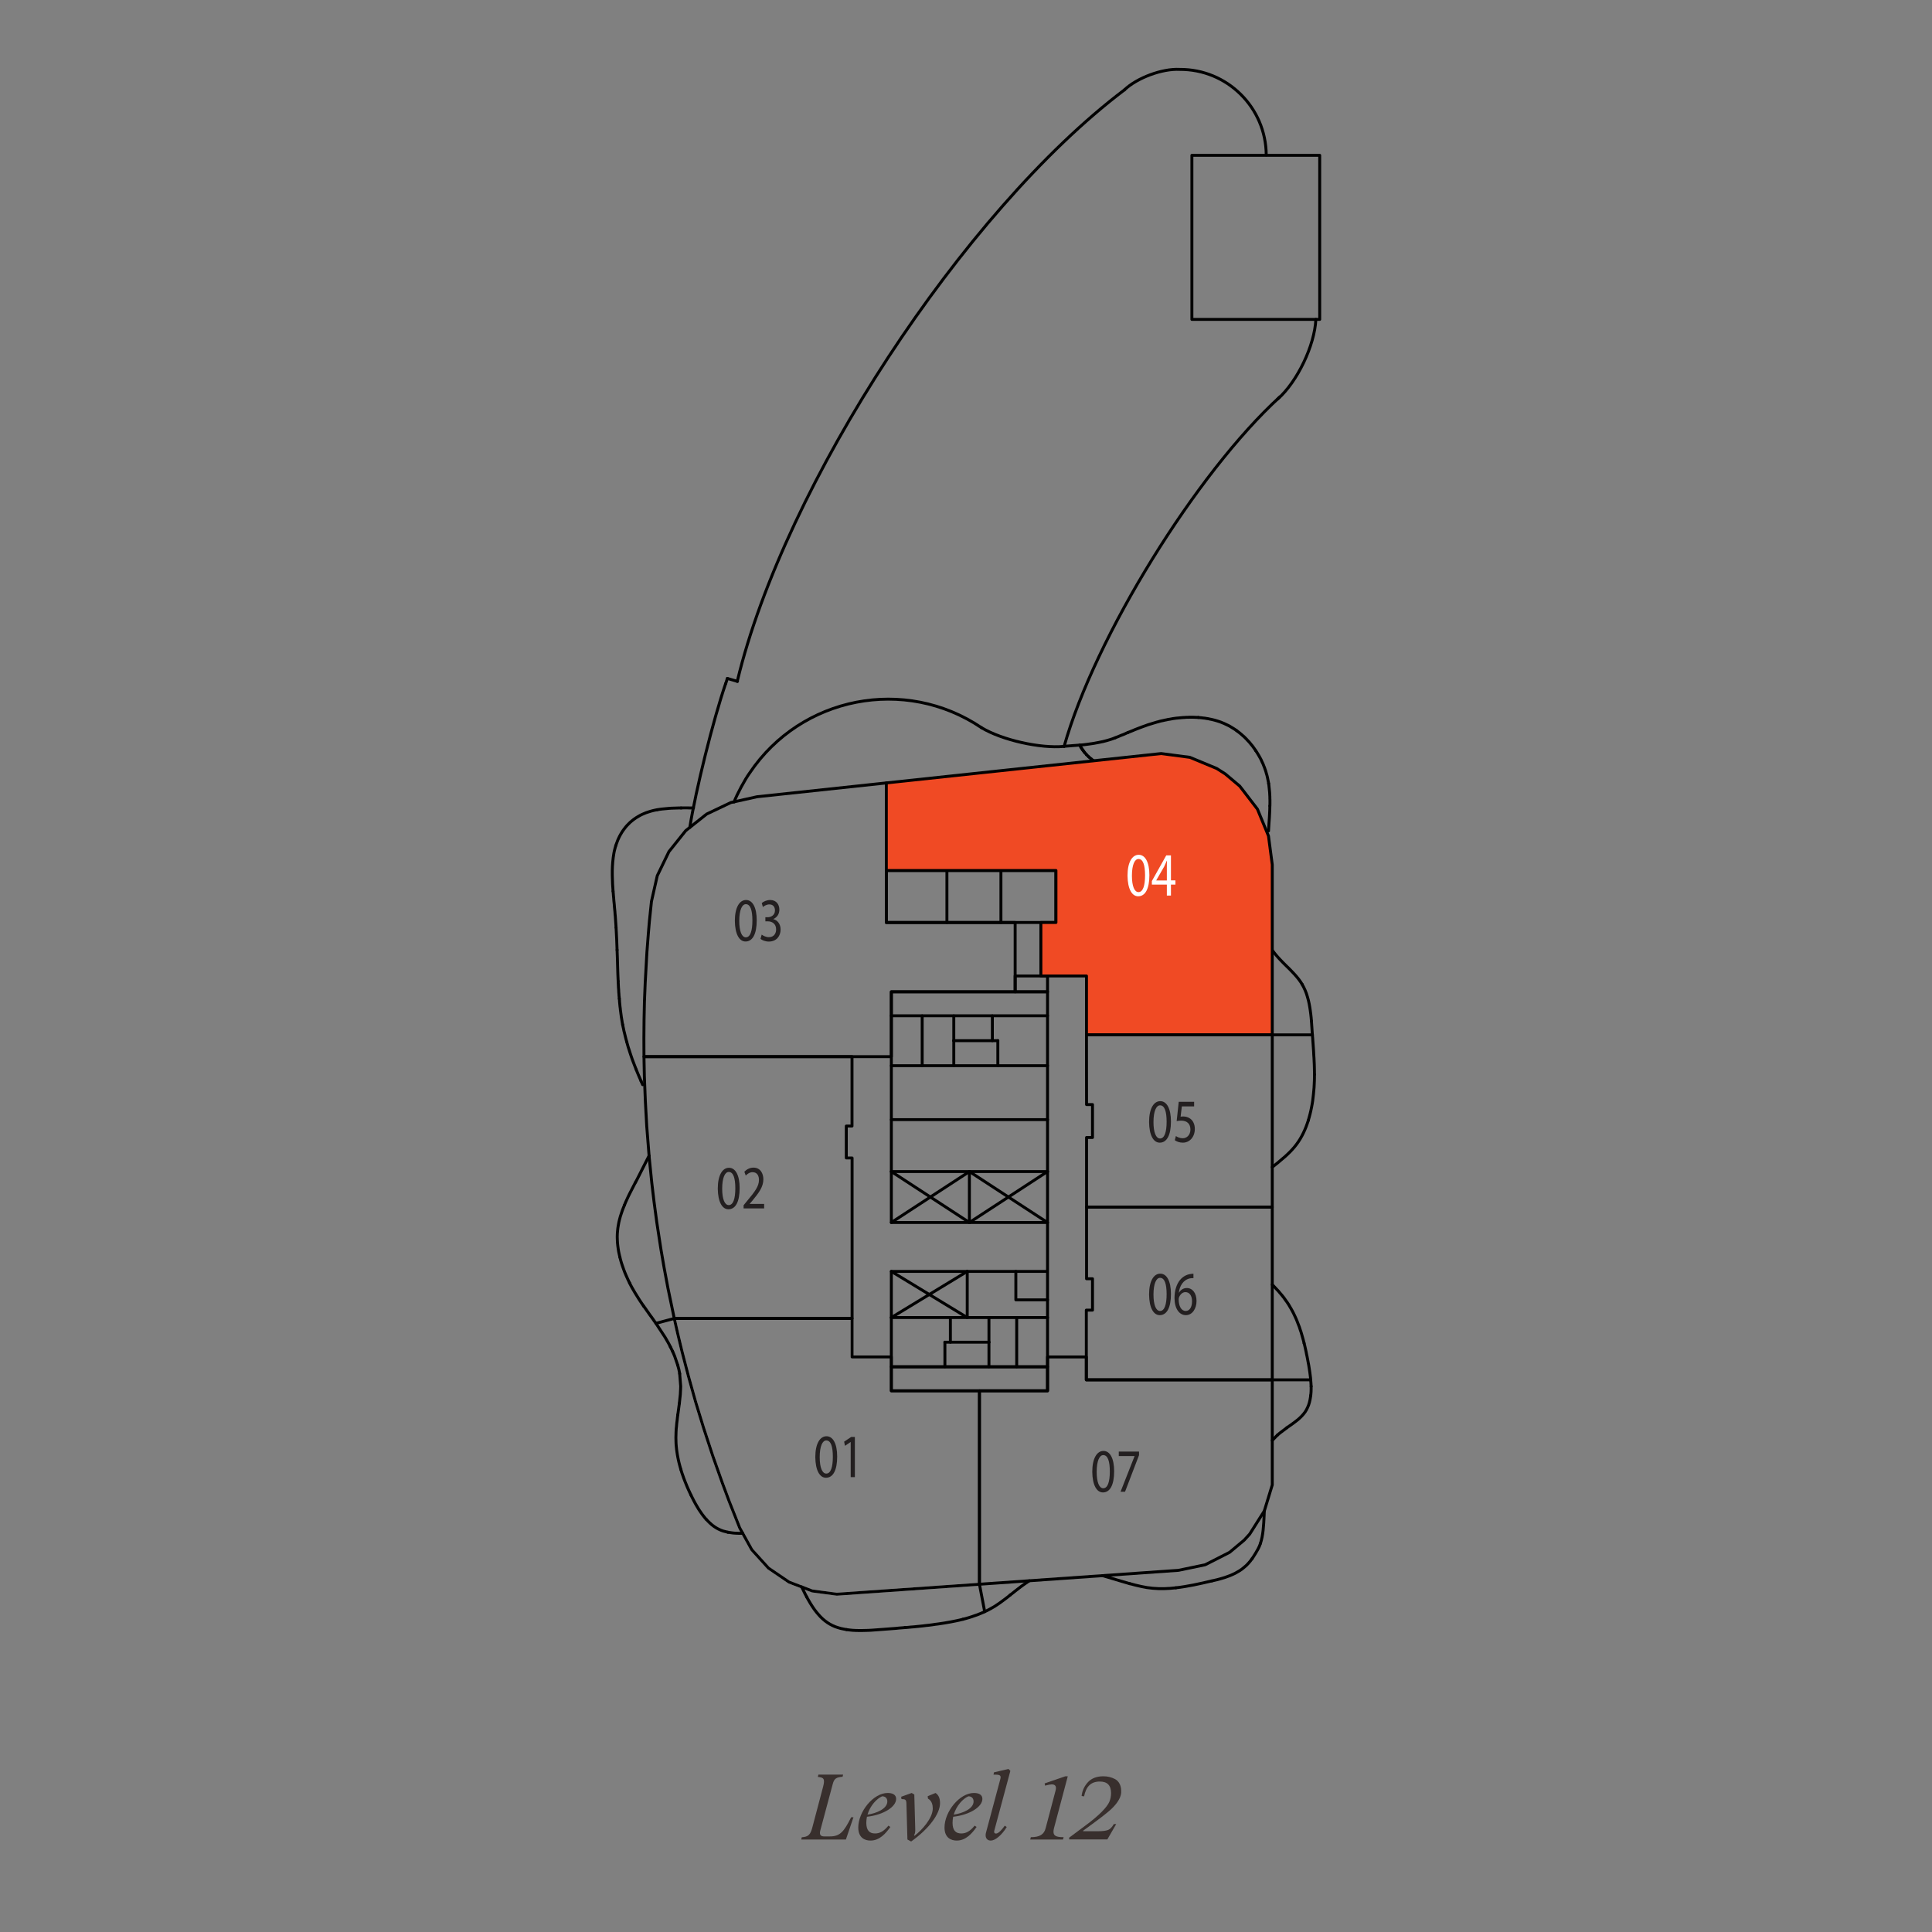<?xml version="1.0" encoding="UTF-8"?> <svg xmlns="http://www.w3.org/2000/svg" id="Layer_1" data-name="Layer 1" viewBox="0 0 250 250"><rect x="0" y="0" width="250" height="250" fill="#808080" stroke="none"/><g><path d="M110.44,235.15l-.98,2.88h-5.78l.07-.29c.85-.06,1.12-.31,1.38-1.32l1.38-5.22c.26-1.01.1-1.2-.68-1.27l.07-.3h3.2l-.07.28c-.82.07-1.09.23-1.28.97l-1.6,5.97c-.16.58.06.78.5.78h.73c1.29,0,1.8-.55,2.76-2.48h.3Z" style="fill: #382f2d;"></path><path d="M112.18,235.09c-.05.25-.08.52-.08.79,0,1.02.46,1.37,1.13,1.37.59,0,1.12-.26,1.73-1.01l.25.17c-.58.82-1.38,1.76-2.57,1.76-.7,0-1.58-.33-1.58-1.69,0-2.05,1.94-4.47,3.81-4.47.59,0,1.09.2,1.09.77,0,1.02-1.61,2.06-3.78,2.31ZM112.25,234.81c1.16-.16,2.57-.76,2.57-1.7,0-.46-.3-.67-.67-.67-.68.29-1.55,1.19-1.9,2.38Z" style="fill: #382f2d;"></path><path d="M120.7,234.03c0-.46-.11-1.01-.62-1.29l-.04-.31,1.02-.42c.4.26.58.7.58,1.32,0,1.34-1.36,3.27-3.74,4.96l-.48-.26-.13-4.65c-.01-.5-.14-.58-.64-.58l-.04-.3,1.36-.49.34.2.12,4.41c.01.34,0,.65-.16.86l.07.07c.95-.73,2.35-2.27,2.36-3.53Z" style="fill: #382f2d;"></path><path d="M123.34,235.09c-.05.25-.08.52-.08.79,0,1.02.46,1.37,1.13,1.37.59,0,1.12-.26,1.73-1.01l.25.17c-.58.82-1.38,1.76-2.57,1.76-.7,0-1.58-.33-1.58-1.69,0-2.05,1.94-4.47,3.81-4.47.59,0,1.09.2,1.09.77,0,1.02-1.61,2.06-3.78,2.31ZM123.41,234.81c1.16-.16,2.57-.76,2.57-1.7,0-.46-.3-.67-.67-.67-.68.29-1.55,1.19-1.9,2.38Z" style="fill: #382f2d;"></path><path d="M130.02,236.24l.25.18c-.67,1.09-1.51,1.75-2.06,1.75-.37,0-.67-.22-.67-.7,0-.12.02-.24.06-.38l1.85-6.91c.11-.42-.05-.54-.65-.54h-.24l.06-.3,1.88-.44.24.25-2.08,7.74c-.06.22.01.37.23.37.18,0,.52-.18,1.13-1.02Z" style="fill: #382f2d;"></path></g><path d="M133.31,238.03l.08-.3c1.14,0,1.72-.35,1.92-1.18l1.27-4.81c.04-.16.06-.28.06-.36,0-.32-.18-.48-.55-.48-.16,0-.44.05-.86.16l-.05-.29,2.67-.92h.32l-1.78,6.7c-.05.18-.07.34-.07.47,0,.54.36.71,1.31.71l-.08.3h-4.25Z" style="fill: #382f2d;"></path><path d="M138.35,238.03v-.24l2.03-1.51c1.91-1.4,2.88-2.46,3.17-3.13.14-.34.22-.71.22-1.12,0-1-.48-1.5-1.45-1.5-1.19,0-1.79.68-2.04,1.92l-.32-.05c.08-.71.37-1.31.84-1.81.47-.49,1.13-.74,1.98-.74.53,0,1.01.11,1.5.36.48.25.8.8.8,1.52.06.71-.4,1.44-.97,2.05-.18.2-.43.44-.78.72s-.65.53-.92.73c-.28.22-.67.5-1.18.88l-1.07.78v.07s1.92,0,1.92,0c.61,0,1.04-.06,1.32-.17.26-.11.5-.36.73-.76h.31l-1.15,1.99h-4.93Z" style="fill: #382f2d;"></path><polygon points="126.74 179.97 115.34 179.97 115.34 175.59 110.26 175.59 110.26 170.61 87.26 170.61 87.25 170.61 87.68 172.51 88.26 174.92 89.08 178.07 90.02 181.43 91.04 184.76 92.22 188.36 93.48 191.92 94.34 194.23 95.72 197.71 97.28 200.53 99.44 202.91 102.1 204.72 105.1 205.87 108.29 206.29 126.74 205 126.74 179.97" style="fill: none; stroke: #afadae; stroke-linecap: round; stroke-linejoin: round; stroke-width: .38px;"></polygon><line x1="125.16" y1="164.52" x2="115.34" y2="170.49" style="fill: none; stroke: #010101; stroke-linecap: round; stroke-linejoin: round; stroke-width: .38px;"></line><line x1="115.34" y1="164.52" x2="125.16" y2="170.49" style="fill: none; stroke: #010101; stroke-linecap: round; stroke-linejoin: round; stroke-width: .38px;"></line><polyline points="115.34 158.19 125.44 151.6 135.54 158.19" style="fill: none; stroke: #010101; stroke-linecap: round; stroke-linejoin: round; stroke-width: .38px;"></polyline><polyline points="115.34 151.6 125.44 158.19 135.54 151.6" style="fill: none; stroke: #010101; stroke-linecap: round; stroke-linejoin: round; stroke-width: .38px;"></polyline><line x1="122.53" y1="119.37" x2="122.53" y2="112.64" style="fill: none; stroke: #010101; stroke-linecap: round; stroke-linejoin: round; stroke-width: .38px;"></line><line x1="129.52" y1="119.37" x2="129.52" y2="112.64" style="fill: none; stroke: #010101; stroke-linecap: round; stroke-linejoin: round; stroke-width: .38px;"></line><path d="M127,94.16c2.65,1.6,7.62,2.72,10.7,2.42" style="fill: none; stroke: #010101; stroke-linecap: round; stroke-linejoin: round; stroke-width: .38px;"></path><path d="M127,94.16c-9.89-6.67-23.32-4.05-29.98,5.84-.65.9-1.63,2.73-2.03,3.77" style="fill: none; stroke: #010101; stroke-linecap: round; stroke-linejoin: round; stroke-width: .38px;"></path><polyline points="141.51 98.44 141.19 98.2 140.89 97.94 140.6 97.66 140.34 97.36 140.1 97.04 139.88 96.71 139.79 96.56" style="fill: none; stroke: #010101; stroke-linecap: round; stroke-linejoin: round; stroke-width: .38px;"></polyline><line x1="139.77" y1="96.53" x2="139.71" y2="96.41" style="fill: none; stroke: #010101; stroke-linecap: round; stroke-linejoin: round; stroke-width: .38px;"></line><polyline points="155.05 92.84 155.26 92.86 155.48 92.88 155.7 92.91 155.91 92.93 156.12 92.97 156.34 93 156.55 93.05 156.76 93.09 156.97 93.14 157.17 93.19 157.38 93.25 157.58 93.31 157.79 93.38 157.99 93.45 158.18 93.53 158.38 93.61 158.57 93.7 158.76 93.79 158.95 93.88 159.14 93.98 159.32 94.09 159.5 94.2 159.68 94.31 159.86 94.43 160.03 94.55" style="fill: none; stroke: #010101; stroke-linecap: round; stroke-linejoin: round; stroke-width: .38px;"></polyline><polyline points="137.7 96.57 140.15 96.38 140.55 96.33 140.92 96.28 141.27 96.23 141.6 96.18 141.91 96.12 142.19 96.07 142.46 96.01 142.72 95.96 142.95 95.9 143.18 95.84 143.39 95.78 143.59 95.72 143.78 95.66 143.96 95.6 144.14 95.53 144.31 95.47" style="fill: none; stroke: #010101; stroke-linecap: round; stroke-linejoin: round; stroke-width: .38px;"></polyline><path d="M140.2,97.18s-.07-.09-.1-.14c-.06-.08-.11-.17-.17-.25" style="fill: none; stroke: #010101; stroke-linecap: round; stroke-linejoin: round; stroke-width: .38px;"></path><path d="M139.81,96.59s0-.01-.01-.02" style="fill: none; stroke: #010101; stroke-linecap: round; stroke-linejoin: round; stroke-width: .38px;"></path><path d="M140.33,97.35s.01.02.02.03" style="fill: none; stroke: #010101; stroke-linecap: round; stroke-linejoin: round; stroke-width: .38px;"></path><path d="M140.59,97.65s.02.02.03.03" style="fill: none; stroke: #010101; stroke-linecap: round; stroke-linejoin: round; stroke-width: .38px;"></path><path d="M140.87,97.93s.02.02.03.03" style="fill: none; stroke: #010101; stroke-linecap: round; stroke-linejoin: round; stroke-width: .38px;"></path><path d="M141.18,98.19s.02.01.03.02" style="fill: none; stroke: #010101; stroke-linecap: round; stroke-linejoin: round; stroke-width: .38px;"></path><path d="M141.51,98.44s0,0,0,0" style="fill: none; stroke: #010101; stroke-linecap: round; stroke-linejoin: round; stroke-width: .38px;"></path><polyline points="144.31 95.47 144.47 95.4 144.64 95.34 144.8 95.27 144.97 95.2 145.13 95.13 145.3 95.07 145.47 95 145.63 94.93 145.8 94.85 145.97 94.78" style="fill: none; stroke: #010101; stroke-linecap: round; stroke-linejoin: round; stroke-width: .38px;"></polyline><polyline points="145.97 94.78 146.15 94.71 146.32 94.64 146.5 94.57 146.67 94.5 146.85 94.42 147.03 94.35 147.21 94.28 147.39 94.21 147.58 94.14 147.76 94.07 147.95 94 148.13 93.94 148.32 93.87 148.51 93.8 148.7 93.74 148.9 93.68 149.09 93.62 149.29 93.56 149.49 93.5 149.69 93.44 149.89 93.39 150.09 93.33 150.3 93.28 150.5 93.24 150.71 93.19 150.92 93.15 151.13 93.1 151.34 93.07 151.56 93.03 151.77 92.99 151.99 92.96 152.2 92.93 152.42 92.91 152.64 92.89 152.86 92.87 153.07 92.85 153.29 92.84 153.51 92.82 153.73 92.82 153.95 92.81 154.17 92.81 154.39 92.81 154.61 92.82 154.83 92.83 155.05 92.84" style="fill: none; stroke: #010101; stroke-linecap: round; stroke-linejoin: round; stroke-width: .38px;"></polyline><polyline points="160.03 94.55 160.2 94.68 160.37 94.81 160.53 94.94 160.69 95.08 160.85 95.22 161.01 95.36 161.16 95.51 161.31 95.66 161.45 95.82 161.6 95.97 161.74 96.13 161.87 96.3 162.01 96.46 162.14 96.63 162.26 96.8 162.38 96.97 162.5 97.15" style="fill: none; stroke: #010101; stroke-linecap: round; stroke-linejoin: round; stroke-width: .38px;"></polyline><polyline points="162.5 97.15 162.62 97.32 162.72 97.49 162.83 97.67 162.93 97.84 163.03 98.02 163.13 98.2 163.22 98.38 163.3 98.57 163.39 98.75 163.47 98.93 163.54 99.12 163.62 99.31 163.68 99.49 163.75 99.68 163.81 99.87 163.86 100.06 163.92 100.25 163.97 100.44 164.01 100.62 164.05 100.81 164.09 101.01 164.13 101.2 164.16 101.39" style="fill: none; stroke: #010101; stroke-linecap: round; stroke-linejoin: round; stroke-width: .38px;"></polyline><polyline points="164.16 101.39 164.19 101.58 164.21 101.77 164.23 101.96 164.25 102.15 164.27 102.34 164.29 102.54 164.3 102.73 164.31 102.92 164.32 103.11 164.32 103.31 164.33 103.5 164.33 103.69 164.33 103.89 164.33 104.08 164.32 104.28" style="fill: none; stroke: #010101; stroke-linecap: round; stroke-linejoin: round; stroke-width: .38px;"></polyline><path d="M164.32,104.28c0,.37-.02.73-.04,1.1,0,.18-.02.37-.03.55-.01.18-.02.36-.04.54-.02.35-.05.68-.06.98,0,.02,0,.05,0,.07" style="fill: none; stroke: #010101; stroke-linecap: round; stroke-linejoin: round; stroke-width: .38px;"></path><polyline points="169.29 144.99 169.15 145.41 169 145.82 168.83 146.23 168.65 146.62 168.45 147.01 168.24 147.38 168.01 147.74 167.76 148.09 167.5 148.42 167.22 148.74 166.93 149.05 166.62 149.35 166.31 149.64 165.98 149.92 165.65 150.2 165.32 150.48 164.98 150.75 164.63 151.03" style="fill: none; stroke: #010101; stroke-linecap: round; stroke-linejoin: round; stroke-width: .38px;"></polyline><polyline points="170.09 139.04 170.09 139.46 170.08 139.88 170.06 140.31 170.04 140.73 170 141.16 169.96 141.59 169.91 142.02 169.86 142.45 169.79 142.88 169.71 143.31 169.62 143.74 169.52 144.16 169.41 144.57 169.29 144.99" style="fill: none; stroke: #010101; stroke-linecap: round; stroke-linejoin: round; stroke-width: .38px;"></polyline><polyline points="169.7 132.12 169.73 132.57 169.76 133.01 169.79 133.46 169.82 133.9 169.86 134.33 169.89 134.77 169.92 135.2 169.95 135.63 169.98 136.06 170 136.49 170.03 136.91 170.05 137.34 170.07 137.76 170.08 138.19 170.09 138.62 170.09 139.04" style="fill: none; stroke: #010101; stroke-linecap: round; stroke-linejoin: round; stroke-width: .38px;"></polyline><polyline points="168.5 127.38 168.71 127.77 168.89 128.16 169.05 128.57 169.18 128.99 169.3 129.42 169.4 129.86 169.48 130.3 169.55 130.75 169.61 131.2 169.66 131.66 169.7 132.12" style="fill: none; stroke: #010101; stroke-linecap: round; stroke-linejoin: round; stroke-width: .38px;"></polyline><path d="M164.63,122.95c.08.12.17.24.26.35.08.1.16.21.25.31.09.11.18.21.28.32.1.1.19.21.29.31.1.1.2.2.3.31.1.1.2.2.3.3.2.2.41.4.61.6.2.2.4.41.59.62.19.21.37.42.54.64.17.22.32.45.46.68" style="fill: none; stroke: #010101; stroke-linecap: round; stroke-linejoin: round; stroke-width: .38px;"></path><polyline points="168.75 173.81 168.84 174.16 168.92 174.52 169 174.88 169.07 175.24 169.15 175.61 169.22 175.98 169.29 176.36 169.36 176.73 169.42 177.12 169.48 177.5 169.53 177.88 169.58 178.26 169.61 178.64 169.64 179.01 169.66 179.39" style="fill: none; stroke: #010101; stroke-linecap: round; stroke-linejoin: round; stroke-width: .38px;"></polyline><polyline points="169.66 179.39 169.66 179.76 169.65 180.12 169.62 180.48 169.61 180.56" style="fill: none; stroke: #010101; stroke-linecap: round; stroke-linejoin: round; stroke-width: .38px;"></polyline><polyline points="169.61 180.56 169.57 180.83 169.51 181.17 169.43 181.5 169.33 181.82 169.2 182.13 169.05 182.43 168.88 182.71 168.68 182.97 168.45 183.23 168.21 183.47 167.95 183.7 167.67 183.92 167.38 184.14 167.09 184.35 166.79 184.56 166.52 184.75" style="fill: none; stroke: #010101; stroke-linecap: round; stroke-linejoin: round; stroke-width: .38px;"></polyline><polyline points="166.52 184.75 165.62 185.43 165.31 185.69" style="fill: none; stroke: #010101; stroke-linecap: round; stroke-linejoin: round; stroke-width: .38px;"></polyline><polyline points="165.31 185.69 165.09 185.91 164.63 186.39" style="fill: none; stroke: #010101; stroke-linecap: round; stroke-linejoin: round; stroke-width: .38px;"></polyline><polyline points="164.63 166.23 164.9 166.51 165.16 166.79 165.42 167.06 165.66 167.35 165.9 167.63 166.13 167.92 166.34 168.22 166.55 168.51 166.75 168.81 166.93 169.12 167.11 169.43 167.28 169.74 167.44 170.06 167.59 170.38 167.74 170.71 167.87 171.03 168 171.37 168.13 171.7 168.24 172.04 168.36 172.39 168.46 172.74 168.56 173.09 168.66 173.45 168.75 173.81" style="fill: none; stroke: #010101; stroke-linecap: round; stroke-linejoin: round; stroke-width: .38px;"></polyline><path d="M163.6,195.52c0,.18-.01.35-.02.52-.06,1.43-.14,2.66-.48,3.68" style="fill: none; stroke: #010101; stroke-linecap: round; stroke-linejoin: round; stroke-width: .38px;"></path><path d="M156.81,204.57c-.39.09-.78.18-1.17.27-.39.09-.78.17-1.17.25-.78.15-1.55.29-2.32.37" style="fill: none; stroke: #010101; stroke-linecap: round; stroke-linejoin: round; stroke-width: .38px;"></path><polyline points="162.02 201.69 161.78 202.01 161.53 202.3 161.27 202.57 160.99 202.81 160.71 203.04 160.42 203.24 160.11 203.42 159.81 203.59 159.49 203.74 159.17 203.88 158.84 204 158.51 204.12 158.18 204.22 157.84 204.32 157.5 204.41 157.16 204.49 156.81 204.57" style="fill: none; stroke: #010101; stroke-linecap: round; stroke-linejoin: round; stroke-width: .38px;"></polyline><path d="M152.16,205.46c-.5.06-1.01.1-1.51.11-.5.01-1,0-1.49-.05-.5-.04-.99-.12-1.48-.23-.49-.1-.99-.23-1.49-.37" style="fill: none; stroke: #010101; stroke-linecap: round; stroke-linejoin: round; stroke-width: .38px;"></path><path d="M146.19,204.93c-.57-.16-1.15-.33-1.73-.51-.35-.11-.71-.21-1.06-.32-.24-.07-.48-.14-.73-.21" style="fill: none; stroke: #010101; stroke-linecap: round; stroke-linejoin: round; stroke-width: .38px;"></path><path d="M163.1,199.72c-.15.46-.36.88-1.07,1.97" style="fill: none; stroke: #010101; stroke-linecap: round; stroke-linejoin: round; stroke-width: .38px;"></path><polyline points="109.55 210.87 109.17 210.8 108.79 210.72 108.42 210.61 108.06 210.49 107.72 210.34 107.38 210.16 107.06 209.96 106.76 209.74 106.46 209.49 106.17 209.21 105.9 208.91 105.63 208.59 105.37 208.25 105.12 207.88 104.87 207.49 104.63 207.08 104.39 206.65" style="fill: none; stroke: #010101; stroke-linecap: round; stroke-linejoin: round; stroke-width: .38px;"></polyline><polyline points="104.39 206.65 104.17 206.23 103.96 205.8 103.74 205.35" style="fill: none; stroke: #010101; stroke-linecap: round; stroke-linejoin: round; stroke-width: .38px;"></polyline><polyline points="133.19 204.55 132.48 205.04 132.12 205.3 131.77 205.57 131.42 205.84 131.07 206.12 130.72 206.39" style="fill: none; stroke: #010101; stroke-linecap: round; stroke-linejoin: round; stroke-width: .38px;"></polyline><polyline points="130.72 206.39 130.39 206.66 130.05 206.92 129.71 207.17 129.37 207.42 129.03 207.65 128.68 207.88 128.33 208.08 127.97 208.28 127.61 208.46 127.24 208.63 126.87 208.79 126.5 208.94 126.12 209.07 125.75 209.2 125.37 209.32 124.99 209.43 124.61 209.53" style="fill: none; stroke: #010101; stroke-linecap: round; stroke-linejoin: round; stroke-width: .38px;"></polyline><polyline points="117.09 210.61 116.71 210.64 116.32 210.67 115.94 210.71 115.55 210.74 115.16 210.77 114.76 210.8 114.36 210.83 113.96 210.86 113.56 210.89 113.15 210.92 112.74 210.95 112.34 210.97 111.93 210.98 111.52 210.99 111.12 210.99 110.72 210.98 110.33 210.96 109.93 210.92 109.55 210.87" style="fill: none; stroke: #010101; stroke-linecap: round; stroke-linejoin: round; stroke-width: .38px;"></polyline><polyline points="124.61 209.53 124.2 209.63 123.8 209.72 123.4 209.8 122.99 209.88 122.59 209.95 122.19 210.02 121.79 210.08 121.4 210.14 121 210.19 120.61 210.25 120.22 210.3 119.83 210.34 119.44 210.39 119.05 210.43 118.66 210.47 118.27 210.51 117.88 210.54 117.48 210.58 117.09 210.61" style="fill: none; stroke: #010101; stroke-linecap: round; stroke-linejoin: round; stroke-width: .38px;"></polyline><path d="M96.11,198.41c-.32.01-.64,0-.98-.02-.08,0-.17-.01-.26-.02-.17-.02-.33-.04-.69-.1" style="fill: none; stroke: #010101; stroke-linecap: round; stroke-linejoin: round; stroke-width: .38px;"></path><path d="M94.19,198.27c-.2-.04-.4-.09-.6-.15-.21-.07-.42-.15-.61-.25-.2-.1-.39-.21-.57-.34-.18-.13-.36-.27-.53-.43-.17-.16-.34-.33-.5-.51" style="fill: none; stroke: #010101; stroke-linecap: round; stroke-linejoin: round; stroke-width: .38px;"></path><polyline points="83.27 168.99 83.08 168.71 82.89 168.43 82.7 168.14 82.52 167.85 82.34 167.56 82.16 167.27 81.98 166.96 81.8 166.65 81.63 166.34 81.47 166.02" style="fill: none; stroke: #010101; stroke-linecap: round; stroke-linejoin: round; stroke-width: .38px;"></polyline><polyline points="81.47 166.02 81.3 165.67 81.14 165.32 80.98 164.96 80.83 164.6 80.69 164.22 80.56 163.85 80.43 163.47 80.32 163.09 80.22 162.7" style="fill: none; stroke: #010101; stroke-linecap: round; stroke-linejoin: round; stroke-width: .38px;"></polyline><polyline points="84.88 171.24 84.69 170.98 84.49 170.69 84.29 170.41 84.08 170.13 83.88 169.84 83.68 169.56 83.48 169.27 83.27 168.99" style="fill: none; stroke: #010101; stroke-linecap: round; stroke-linejoin: round; stroke-width: .38px;"></polyline><polyline points="86.75 174.29 86.59 173.97 86.42 173.66 86.24 173.35 86.06 173.04 84.88 171.24" style="fill: none; stroke: #010101; stroke-linecap: round; stroke-linejoin: round; stroke-width: .38px;"></polyline><polyline points="80.22 162.7 80.13 162.32 80.05 161.95 79.99 161.57 79.94 161.19 79.9 160.81 79.88 160.42 79.87 160.04 79.88 159.66 79.91 159.29 79.95 158.91 80.01 158.54 80.08 158.16 80.17 157.79 80.27 157.42 80.39 157.05 80.51 156.69 80.65 156.32 80.8 155.95" style="fill: none; stroke: #010101; stroke-linecap: round; stroke-linejoin: round; stroke-width: .38px;"></polyline><polyline points="80.8 155.95 80.95 155.58 81.12 155.21 81.29 154.84 81.47 154.47 81.66 154.1 81.85 153.73 82.04 153.36 82.24 152.98" style="fill: none; stroke: #010101; stroke-linecap: round; stroke-linejoin: round; stroke-width: .38px;"></polyline><polyline points="82.24 152.98 82.44 152.61 83.99 149.55" style="fill: none; stroke: #010101; stroke-linecap: round; stroke-linejoin: round; stroke-width: .38px;"></polyline><polyline points="89.42 193.48 89.25 193.12 89.08 192.75 88.92 192.39 88.77 192.02 88.62 191.65 88.48 191.28 88.35 190.91 88.22 190.54 88.11 190.17" style="fill: none; stroke: #010101; stroke-linecap: round; stroke-linejoin: round; stroke-width: .38px;"></polyline><polyline points="91.37 196.59 91.12 196.29 90.88 195.98 90.65 195.65 90.42 195.31 90.21 194.96 90 194.6 89.8 194.23 89.61 193.86 89.42 193.48" style="fill: none; stroke: #010101; stroke-linecap: round; stroke-linejoin: round; stroke-width: .38px;"></polyline><polyline points="88.11 190.17 88 189.79 87.9 189.42 87.81 189.05 87.73 188.67 87.66 188.3 87.6 187.92 87.55 187.55 87.51 187.17 87.48 186.8 87.47 186.42 87.46 186.05 87.47 185.67 87.48 185.3 87.5 184.92 87.54 184.55 87.57 184.18 87.62 183.8 87.66 183.43 87.71 183.06" style="fill: none; stroke: #010101; stroke-linecap: round; stroke-linejoin: round; stroke-width: .38px;"></polyline><polyline points="87.95 177.76 87.92 177.58 87.85 177.23 87.76 176.88 87.7 176.66" style="fill: none; stroke: #010101; stroke-linecap: round; stroke-linejoin: round; stroke-width: .38px;"></polyline><polyline points="87.7 176.66 87.31 175.52 87.17 175.18 87.03 174.86" style="fill: none; stroke: #010101; stroke-linecap: round; stroke-linejoin: round; stroke-width: .38px;"></polyline><polyline points="87.71 183.06 87.76 182.69 87.81 182.32 87.86 181.95 87.91 181.59" style="fill: none; stroke: #010101; stroke-linecap: round; stroke-linejoin: round; stroke-width: .38px;"></polyline><polyline points="87.91 181.59 87.95 181.21 87.99 180.84 88.03 180.47 88.05 180.1 88.07 179.73 88.08 179.37 87.95 177.76" style="fill: none; stroke: #010101; stroke-linecap: round; stroke-linejoin: round; stroke-width: .38px;"></polyline><polyline points="87.03 174.86 86.89 174.57 86.75 174.29" style="fill: none; stroke: #010101; stroke-linecap: round; stroke-linejoin: round; stroke-width: .38px;"></polyline><polyline points="82.95 139.88 82.72 139.36 82.51 138.86 82.32 138.39" style="fill: none; stroke: #010101; stroke-linecap: round; stroke-linejoin: round; stroke-width: .38px;"></polyline><path d="M79.99,126.98c-.02-.3-.03-.6-.04-.92-.01-.32-.02-.64-.03-.98s-.02-.69-.03-1.05c-.01-.36-.02-.73-.04-1.1" style="fill: none; stroke: #010101; stroke-linecap: round; stroke-linejoin: round; stroke-width: .38px;"></path><path d="M79.85,122.92c-.03-.93-.07-1.9-.13-2.9" style="fill: none; stroke: #010101; stroke-linecap: round; stroke-linejoin: round; stroke-width: .38px;"></path><polyline points="80.57 132.59 80.52 132.33 80.48 132.07 80.44 131.83 80.4 131.59 80.37 131.35 80.34 131.13 80.31 130.9 80.28 130.69 80.26 130.47 80.23 130.26 80.21 130.05 80.19 129.84 80.17 129.64 80.16 129.43 80.14 129.23" style="fill: none; stroke: #010101; stroke-linecap: round; stroke-linejoin: round; stroke-width: .38px;"></polyline><polyline points="80.14 129.23 80.12 129.03 80.1 128.83 80.09 128.62 80.07 128.42 80.06 128.22 80.05 128.02 80.03 127.81 80.02 127.6 80.01 127.4 80 127.19 79.99 126.98" style="fill: none; stroke: #010101; stroke-linecap: round; stroke-linejoin: round; stroke-width: .38px;"></polyline><polyline points="79.72 120.02 79.7 119.73 79.68 119.44 79.66 119.15 79.64 118.86 79.62 118.57 79.59 118.27 79.57 117.98 79.54 117.68 79.51 117.39 79.49 117.09 79.46 116.8 79.43 116.5 79.41 116.21 79.38 115.91 79.36 115.62 79.33 115.32" style="fill: none; stroke: #010101; stroke-linecap: round; stroke-linejoin: round; stroke-width: .38px;"></polyline><polyline points="79.33 115.32 79.31 115.02 79.29 114.72 79.27 114.42 79.26 114.13 79.25 113.83 79.24 113.54 79.23 113.24 79.23 112.95 79.23 112.66 79.24 112.38 79.25 112.09 79.27 111.81 79.29 111.53 79.32 111.26 79.35 110.98 79.39 110.71 79.43 110.45 79.48 110.18 79.54 109.93 79.61 109.67 79.68 109.42" style="fill: none; stroke: #010101; stroke-linecap: round; stroke-linejoin: round; stroke-width: .38px;"></polyline><polyline points="82.32 138.39 82.14 137.93 81.97 137.49 81.81 137.07 81.67 136.66 81.54 136.27 81.42 135.89 81.3 135.53 81.2 135.18 81.11 134.84" style="fill: none; stroke: #010101; stroke-linecap: round; stroke-linejoin: round; stroke-width: .38px;"></polyline><polyline points="81.11 134.84 81.02 134.53 80.94 134.22 80.87 133.93 80.8 133.64 80.73 133.37 80.68 133.1 80.62 132.84 80.57 132.59" style="fill: none; stroke: #010101; stroke-linecap: round; stroke-linejoin: round; stroke-width: .38px;"></polyline><polyline points="85.04 104.78 85.34 104.73 85.65 104.69 85.96 104.66 86.27 104.63 86.58 104.6 86.9 104.58 87.21 104.57 87.52 104.56 87.82 104.55 88.12 104.55" style="fill: none; stroke: #010101; stroke-linecap: round; stroke-linejoin: round; stroke-width: .38px;"></polyline><line x1="83.16" y1="140.36" x2="82.95" y2="139.88" style="fill: none; stroke: #010101; stroke-linecap: round; stroke-linejoin: round; stroke-width: .38px;"></line><polyline points="79.68 109.42 79.77 109.17 79.86 108.93 79.95 108.69 80.06 108.45 80.17 108.22 80.29 108 80.42 107.78 80.55 107.57 80.7 107.36 80.85 107.16 81.01 106.96 81.18 106.77 81.36 106.59 81.54 106.41 81.73 106.25 81.94 106.08 82.15 105.93 82.37 105.78 82.59 105.65 82.83 105.51 83.07 105.39 83.33 105.28 83.59 105.17 83.86 105.08 84.14 104.99 84.43 104.91 84.73 104.84 85.04 104.78" style="fill: none; stroke: #010101; stroke-linecap: round; stroke-linejoin: round; stroke-width: .38px;"></polyline><polyline points="88.12 104.55 88.42 104.54 88.7 104.54 88.98 104.54 89.24 104.55 89.5 104.55 89.74 104.55" style="fill: none; stroke: #010101; stroke-linecap: round; stroke-linejoin: round; stroke-width: .38px;"></polyline><line x1="164.63" y1="133.91" x2="169.83" y2="133.91" style="fill: none; stroke: #010101; stroke-linecap: round; stroke-linejoin: round; stroke-width: .38px;"></line><line x1="164.63" y1="178.55" x2="169.6" y2="178.55" style="fill: none; stroke: #010101; stroke-linecap: round; stroke-linejoin: round; stroke-width: .38px;"></line><line x1="126.74" y1="205" x2="127.42" y2="208.55" style="fill: none; stroke: #010101; stroke-linecap: round; stroke-linejoin: round; stroke-width: .38px;"></line><line x1="87.25" y1="170.61" x2="84.88" y2="171.24" style="fill: none; stroke: #010101; stroke-linecap: round; stroke-linejoin: round; stroke-width: .38px;"></line><path d="M163.85,20.05c-.04-6.15-5.06-11.11-11.21-11.07-2.25-.12-5.51,1.09-7.14,2.65" style="fill: none; stroke: #010101; stroke-linecap: round; stroke-linejoin: round; stroke-width: .38px;"></path><line x1="94.12" y1="87.79" x2="95.43" y2="88.17" style="fill: none; stroke: #010101; stroke-linecap: round; stroke-linejoin: round; stroke-width: .38px;"></line><path d="M94.12,87.79c-.05.16-.16.49-.21.66" style="fill: none; stroke: #010101; stroke-linecap: round; stroke-linejoin: round; stroke-width: .38px;"></path><path d="M93.9,88.45c-1.6,4.65-3.87,13.77-4.64,18.62" style="fill: none; stroke: #010101; stroke-linecap: round; stroke-linejoin: round; stroke-width: .38px;"></path><path d="M145.5,11.63c-20.85,15.75-44.01,51.12-50.1,76.54" style="fill: none; stroke: #010101; stroke-linecap: round; stroke-linejoin: round; stroke-width: .38px;"></path><path d="M165.62,51.35c-10.84,9.9-23.93,31.09-27.92,45.22" style="fill: none; stroke: #010101; stroke-linecap: round; stroke-linejoin: round; stroke-width: .38px;"></path><path d="M165.34,51.63c2.53-2.23,4.78-6.94,4.93-10.3" style="fill: none; stroke: #010101; stroke-linecap: round; stroke-linejoin: round; stroke-width: .38px;"></path><rect x="154.23" y="20.1" width="16.54" height="21.23" style="fill: none; stroke: #010101; stroke-linecap: round; stroke-linejoin: round; stroke-width: .38px;"></rect><line x1="131.56" y1="170.49" x2="131.56" y2="176.86" style="fill: none; stroke: #010101; stroke-linecap: round; stroke-linejoin: round; stroke-width: .38px;"></line><polyline points="131.45 164.52 131.45 168.2 135.55 168.2" style="fill: none; stroke: #010101; stroke-linecap: round; stroke-linejoin: round; stroke-width: .38px;"></polyline><line x1="125.44" y1="151.6" x2="125.44" y2="158.19" style="fill: none; stroke: #010101; stroke-linecap: round; stroke-linejoin: round; stroke-width: .38px;"></line><line x1="115.34" y1="137.9" x2="135.55" y2="137.9" style="fill: none; stroke: #010101; stroke-linecap: round; stroke-linejoin: round; stroke-width: .38px;"></line><line x1="115.34" y1="144.88" x2="135.55" y2="144.88" style="fill: none; stroke: #010101; stroke-linecap: round; stroke-linejoin: round; stroke-width: .38px;"></line><line x1="122.98" y1="170.49" x2="122.98" y2="173.68" style="fill: none; stroke: #010101; stroke-linecap: round; stroke-linejoin: round; stroke-width: .38px;"></line><line x1="127.97" y1="170.49" x2="127.97" y2="173.68" style="fill: none; stroke: #010101; stroke-linecap: round; stroke-linejoin: round; stroke-width: .38px;"></line><line x1="122.27" y1="173.68" x2="122.27" y2="176.86" style="fill: none; stroke: #010101; stroke-linecap: round; stroke-linejoin: round; stroke-width: .38px;"></line><line x1="127.97" y1="173.68" x2="127.97" y2="176.86" style="fill: none; stroke: #010101; stroke-linecap: round; stroke-linejoin: round; stroke-width: .38px;"></line><line x1="119.33" y1="131.45" x2="119.33" y2="137.9" style="fill: none; stroke: #010101; stroke-linecap: round; stroke-linejoin: round; stroke-width: .38px;"></line><line x1="128.41" y1="131.45" x2="128.41" y2="134.66" style="fill: none; stroke: #010101; stroke-linecap: round; stroke-linejoin: round; stroke-width: .38px;"></line><line x1="123.42" y1="131.45" x2="123.42" y2="134.66" style="fill: none; stroke: #010101; stroke-linecap: round; stroke-linejoin: round; stroke-width: .38px;"></line><line x1="129.12" y1="134.66" x2="129.12" y2="137.87" style="fill: none; stroke: #010101; stroke-linecap: round; stroke-linejoin: round; stroke-width: .38px;"></line><line x1="123.42" y1="134.66" x2="123.42" y2="137.87" style="fill: none; stroke: #010101; stroke-linecap: round; stroke-linejoin: round; stroke-width: .38px;"></line><rect x="114.69" y="112.64" width="21.95" height="6.73" style="fill: none; stroke: #010101; stroke-linecap: round; stroke-linejoin: round; stroke-width: .38px;"></rect><rect x="131.36" y="126.29" width="4.19" height="2.05" style="fill: none; stroke: #010101; stroke-linecap: round; stroke-linejoin: round; stroke-width: .38px;"></rect><polygon points="131.36 119.37 114.69 119.37 114.69 101.31 97.95 103.1 94.57 103.85 91.44 105.34 88.73 107.49 86.56 110.2 85.05 113.32 84.3 116.64 84.03 119.22 83.9 120.75 83.71 123.22 83.49 127.16 83.39 129.62 83.34 131.97 83.32 134.33 83.33 136.73 115.34 136.73 115.34 128.34 131.36 128.34 131.36 119.37" style="fill: none; stroke: #010101; stroke-linecap: round; stroke-linejoin: round; stroke-width: .38px;"></polygon><polygon points="164.63 111.89 164.14 108.17 162.71 104.7 160.42 101.72 158.54 100.14 157.44 99.44 153.97 98 150.25 97.51 114.69 101.31 114.69 112.64 136.64 112.64 136.64 119.37 134.69 119.37 134.69 126.29 140.59 126.29 140.59 133.91 164.63 133.91 164.63 111.89" style="fill: #f04a24;"></polygon><polygon points="164.63 111.89 164.14 108.17 162.71 104.7 160.42 101.72 158.54 100.14 157.44 99.44 153.97 98 150.25 97.51 114.69 101.31 114.69 112.64 136.64 112.64 136.64 119.37 134.69 119.37 134.69 126.29 140.59 126.29 140.59 133.91 164.63 133.91 164.63 111.89" style="fill: none; stroke: #010101; stroke-linecap: round; stroke-linejoin: round; stroke-width: .38px;"></polygon><polygon points="164.63 133.91 140.59 133.91 140.6 142.93 141.37 142.93 141.37 147.19 140.6 147.19 140.6 156.2 164.63 156.2 164.63 133.91" style="fill: none; stroke: #010101; stroke-linecap: round; stroke-linejoin: round; stroke-width: .38px;"></polygon><polygon points="110.26 149.84 109.51 149.84 109.51 145.71 110.25 145.71 110.25 136.73 83.33 136.73 83.33 136.8 83.38 139.27 83.51 142.52 83.69 145.77 84.01 149.8 84.34 153.05 84.63 155.49 84.99 158.18 85.52 161.63 85.94 164.06 86.43 166.68 87.25 170.61 110.26 170.61 110.26 149.84" style="fill: none; stroke: #010101; stroke-linecap: round; stroke-linejoin: round; stroke-width: .38px;"></polygon><polygon points="164.63 156.2 140.6 156.2 140.6 165.47 141.37 165.47 141.37 169.53 140.57 169.53 140.57 178.55 164.63 178.55 164.63 156.2" style="fill: none; stroke: #010101; stroke-linecap: round; stroke-linejoin: round; stroke-width: .38px;"></polygon><polygon points="126.74 179.97 115.34 179.97 115.34 175.59 110.26 175.59 110.26 170.61 87.25 170.61 87.68 172.51 88.26 174.92 89.08 178.07 90.02 181.43 91.04 184.76 92.22 188.36 93.48 191.92 94.34 194.23 95.72 197.71 97.28 200.53 99.44 202.91 102.1 204.72 105.1 205.87 108.29 206.29 126.74 205 126.74 179.97" style="fill: none; stroke: #010101; stroke-linecap: round; stroke-linejoin: round; stroke-width: .38px;"></polygon><polygon points="164.63 178.55 140.57 178.55 140.57 175.59 135.55 175.59 135.55 179.97 126.74 179.97 126.74 205 152.49 203.2 155.95 202.48 159.11 200.87 161 199.29 161.71 198.51 163.6 195.52 164.63 192.15 164.63 178.55" style="fill: none; stroke: #010101; stroke-linecap: round; stroke-linejoin: round; stroke-width: .38px;"></polygon><polyline points="115.34 131.44 115.34 158.19 135.54 158.19" style="fill: none; stroke: #010101; stroke-linecap: round; stroke-linejoin: round; stroke-width: .38px;"></polyline><polyline points="135.55 164.52 115.34 164.52 115.34 176.86 135.55 176.86 135.55 131.45" style="fill: none; stroke: #010101; stroke-linecap: round; stroke-linejoin: round; stroke-width: .38px;"></polyline><line x1="115.34" y1="170.49" x2="135.55" y2="170.49" style="fill: none; stroke: #010101; stroke-linecap: round; stroke-linejoin: round; stroke-width: .38px;"></line><line x1="115.34" y1="151.6" x2="135.55" y2="151.6" style="fill: none; stroke: #010101; stroke-linecap: round; stroke-linejoin: round; stroke-width: .38px;"></line><line x1="125.16" y1="170.49" x2="125.16" y2="164.52" style="fill: none; stroke: #010101; stroke-linecap: round; stroke-linejoin: round; stroke-width: .38px;"></line><line x1="127.97" y1="173.68" x2="122.27" y2="173.68" style="fill: none; stroke: #010101; stroke-linecap: round; stroke-linejoin: round; stroke-width: .38px;"></line><line x1="123.42" y1="134.66" x2="129.12" y2="134.66" style="fill: none; stroke: #010101; stroke-linecap: round; stroke-linejoin: round; stroke-width: .38px;"></line><rect x="115.34" y="128.34" width="20.21" height="3.1" style="fill: none; stroke: #010101; stroke-linecap: round; stroke-linejoin: round; stroke-width: .38px;"></rect><rect x="115.34" y="176.86" width="20.21" height="3.11" style="fill: none; stroke: #010101; stroke-linecap: round; stroke-linejoin: round; stroke-width: .38px;"></rect><g><path d="M108.33,188.48c0,1.77-.53,2.74-1.45,2.74-.81,0-1.36-.95-1.38-2.67,0-1.74.6-2.7,1.45-2.7s1.38.98,1.38,2.63ZM106.07,188.56c0,1.35.33,2.12.85,2.12.58,0,.85-.84.85-2.17s-.26-2.12-.85-2.12c-.49,0-.85.75-.85,2.17Z" style="fill: #231f20;"></path><path d="M110.07,186.6h-.01l-.72.49-.11-.54.91-.61h.48v5.2h-.54v-4.54Z" style="fill: #231f20;"></path></g><g><path d="M95.71,153.74c0,1.77-.53,2.74-1.45,2.74-.81,0-1.36-.95-1.38-2.67,0-1.74.6-2.7,1.45-2.7s1.38.98,1.38,2.63ZM93.45,153.82c0,1.35.33,2.12.85,2.12.58,0,.85-.84.85-2.17s-.26-2.12-.85-2.12c-.49,0-.85.75-.85,2.17Z" style="fill: #231f20;"></path><path d="M96.22,156.39v-.43l.44-.54c1.06-1.26,1.54-1.93,1.55-2.72,0-.53-.21-1.02-.83-1.02-.38,0-.69.24-.88.44l-.18-.5c.29-.3.7-.53,1.18-.53.9,0,1.28.77,1.28,1.51,0,.96-.56,1.73-1.44,2.79l-.33.38v.02h1.87v.58h-2.66Z" style="fill: #231f20;"></path></g><g><path d="M97.92,119.09c0,1.77-.53,2.74-1.45,2.74-.81,0-1.36-.95-1.38-2.67,0-1.74.6-2.7,1.45-2.7s1.38.98,1.38,2.63ZM95.66,119.17c0,1.35.33,2.12.85,2.12.58,0,.85-.84.85-2.17s-.26-2.12-.85-2.12c-.49,0-.85.75-.85,2.17Z" style="fill: #231f20;"></path><path d="M98.57,120.94c.16.13.53.33.92.33.72,0,.95-.58.94-1.01,0-.73-.53-1.04-1.08-1.04h-.31v-.53h.31c.41,0,.93-.26.93-.88,0-.42-.21-.78-.73-.78-.33,0-.65.18-.83.34l-.15-.51c.22-.2.64-.4,1.09-.4.82,0,1.19.61,1.19,1.24,0,.54-.26.99-.77,1.22v.02c.51.13.93.61.93,1.34,0,.83-.52,1.56-1.52,1.56-.47,0-.88-.18-1.08-.35l.15-.54Z" style="fill: #231f20;"></path></g><g><path d="M148.73,113.24c0,1.77-.53,2.74-1.45,2.74-.81,0-1.36-.95-1.38-2.67,0-1.74.6-2.7,1.45-2.7s1.38.98,1.38,2.63ZM146.47,113.32c0,1.35.33,2.12.85,2.12.58,0,.85-.84.85-2.17s-.26-2.12-.85-2.12c-.49,0-.85.75-.85,2.17Z" style="fill: #fff;"></path><path d="M150.99,115.89v-1.42h-1.94v-.46l1.86-3.32h.61v3.23h.58v.55h-.58v1.42h-.53ZM150.99,113.93v-1.74c0-.27,0-.54.02-.82h-.02c-.13.3-.23.53-.35.77l-1.02,1.77v.02h1.37Z" style="fill: #fff;"></path></g><g><path d="M151.52,145.12c0,1.77-.53,2.74-1.45,2.74-.81,0-1.36-.95-1.38-2.67,0-1.74.6-2.7,1.45-2.7s1.38.98,1.38,2.63ZM149.26,145.2c0,1.35.33,2.12.85,2.12.58,0,.85-.84.85-2.17s-.26-2.12-.85-2.12c-.49,0-.85.75-.85,2.17Z" style="fill: #231f20;"></path><path d="M154.52,143.17h-1.59l-.16,1.33c.1-.02.19-.03.34-.03.32,0,.64.09.9.28.33.23.6.68.6,1.33,0,1.02-.65,1.78-1.55,1.78-.45,0-.84-.16-1.04-.32l.14-.54c.17.13.51.29.89.29.53,0,.99-.43.99-1.13,0-.67-.37-1.15-1.2-1.15-.24,0-.42.03-.58.06l.27-2.5h1.99v.59Z" style="fill: #231f20;"></path></g><g><path d="M151.52,167.44c0,1.77-.53,2.74-1.45,2.74-.81,0-1.36-.95-1.38-2.67,0-1.74.6-2.7,1.45-2.7s1.38.98,1.38,2.63ZM149.26,167.52c0,1.35.33,2.12.85,2.12.58,0,.85-.84.85-2.17s-.26-2.12-.85-2.12c-.49,0-.85.75-.85,2.17Z" style="fill: #231f20;"></path><path d="M154.41,165.39c-.12,0-.26,0-.42.03-.88.18-1.35.99-1.45,1.85h.02c.2-.33.54-.6,1.01-.6.74,0,1.26.66,1.26,1.68,0,.95-.52,1.83-1.38,1.83s-1.47-.86-1.47-2.21c0-1.02.29-1.83.71-2.34.35-.42.81-.69,1.33-.77.17-.03.31-.04.41-.04v.58ZM154.25,168.39c0-.74-.34-1.19-.86-1.19-.34,0-.65.26-.81.64-.04.08-.06.18-.06.31.01.86.33,1.49.92,1.49.49,0,.81-.5.81-1.25Z" style="fill: #231f20;"></path></g><g><path d="M144.17,190.38c0,1.77-.53,2.74-1.45,2.74-.81,0-1.36-.95-1.38-2.67,0-1.74.6-2.7,1.45-2.7s1.38.98,1.38,2.63ZM141.91,190.46c0,1.35.33,2.12.85,2.12.58,0,.85-.84.85-2.17s-.26-2.12-.85-2.12c-.49,0-.85.75-.85,2.17Z" style="fill: #231f20;"></path><path d="M147.39,187.84v.46l-1.81,4.73h-.58l1.81-4.6v-.02h-2.04v-.58h2.63Z" style="fill: #231f20;"></path></g></svg> 